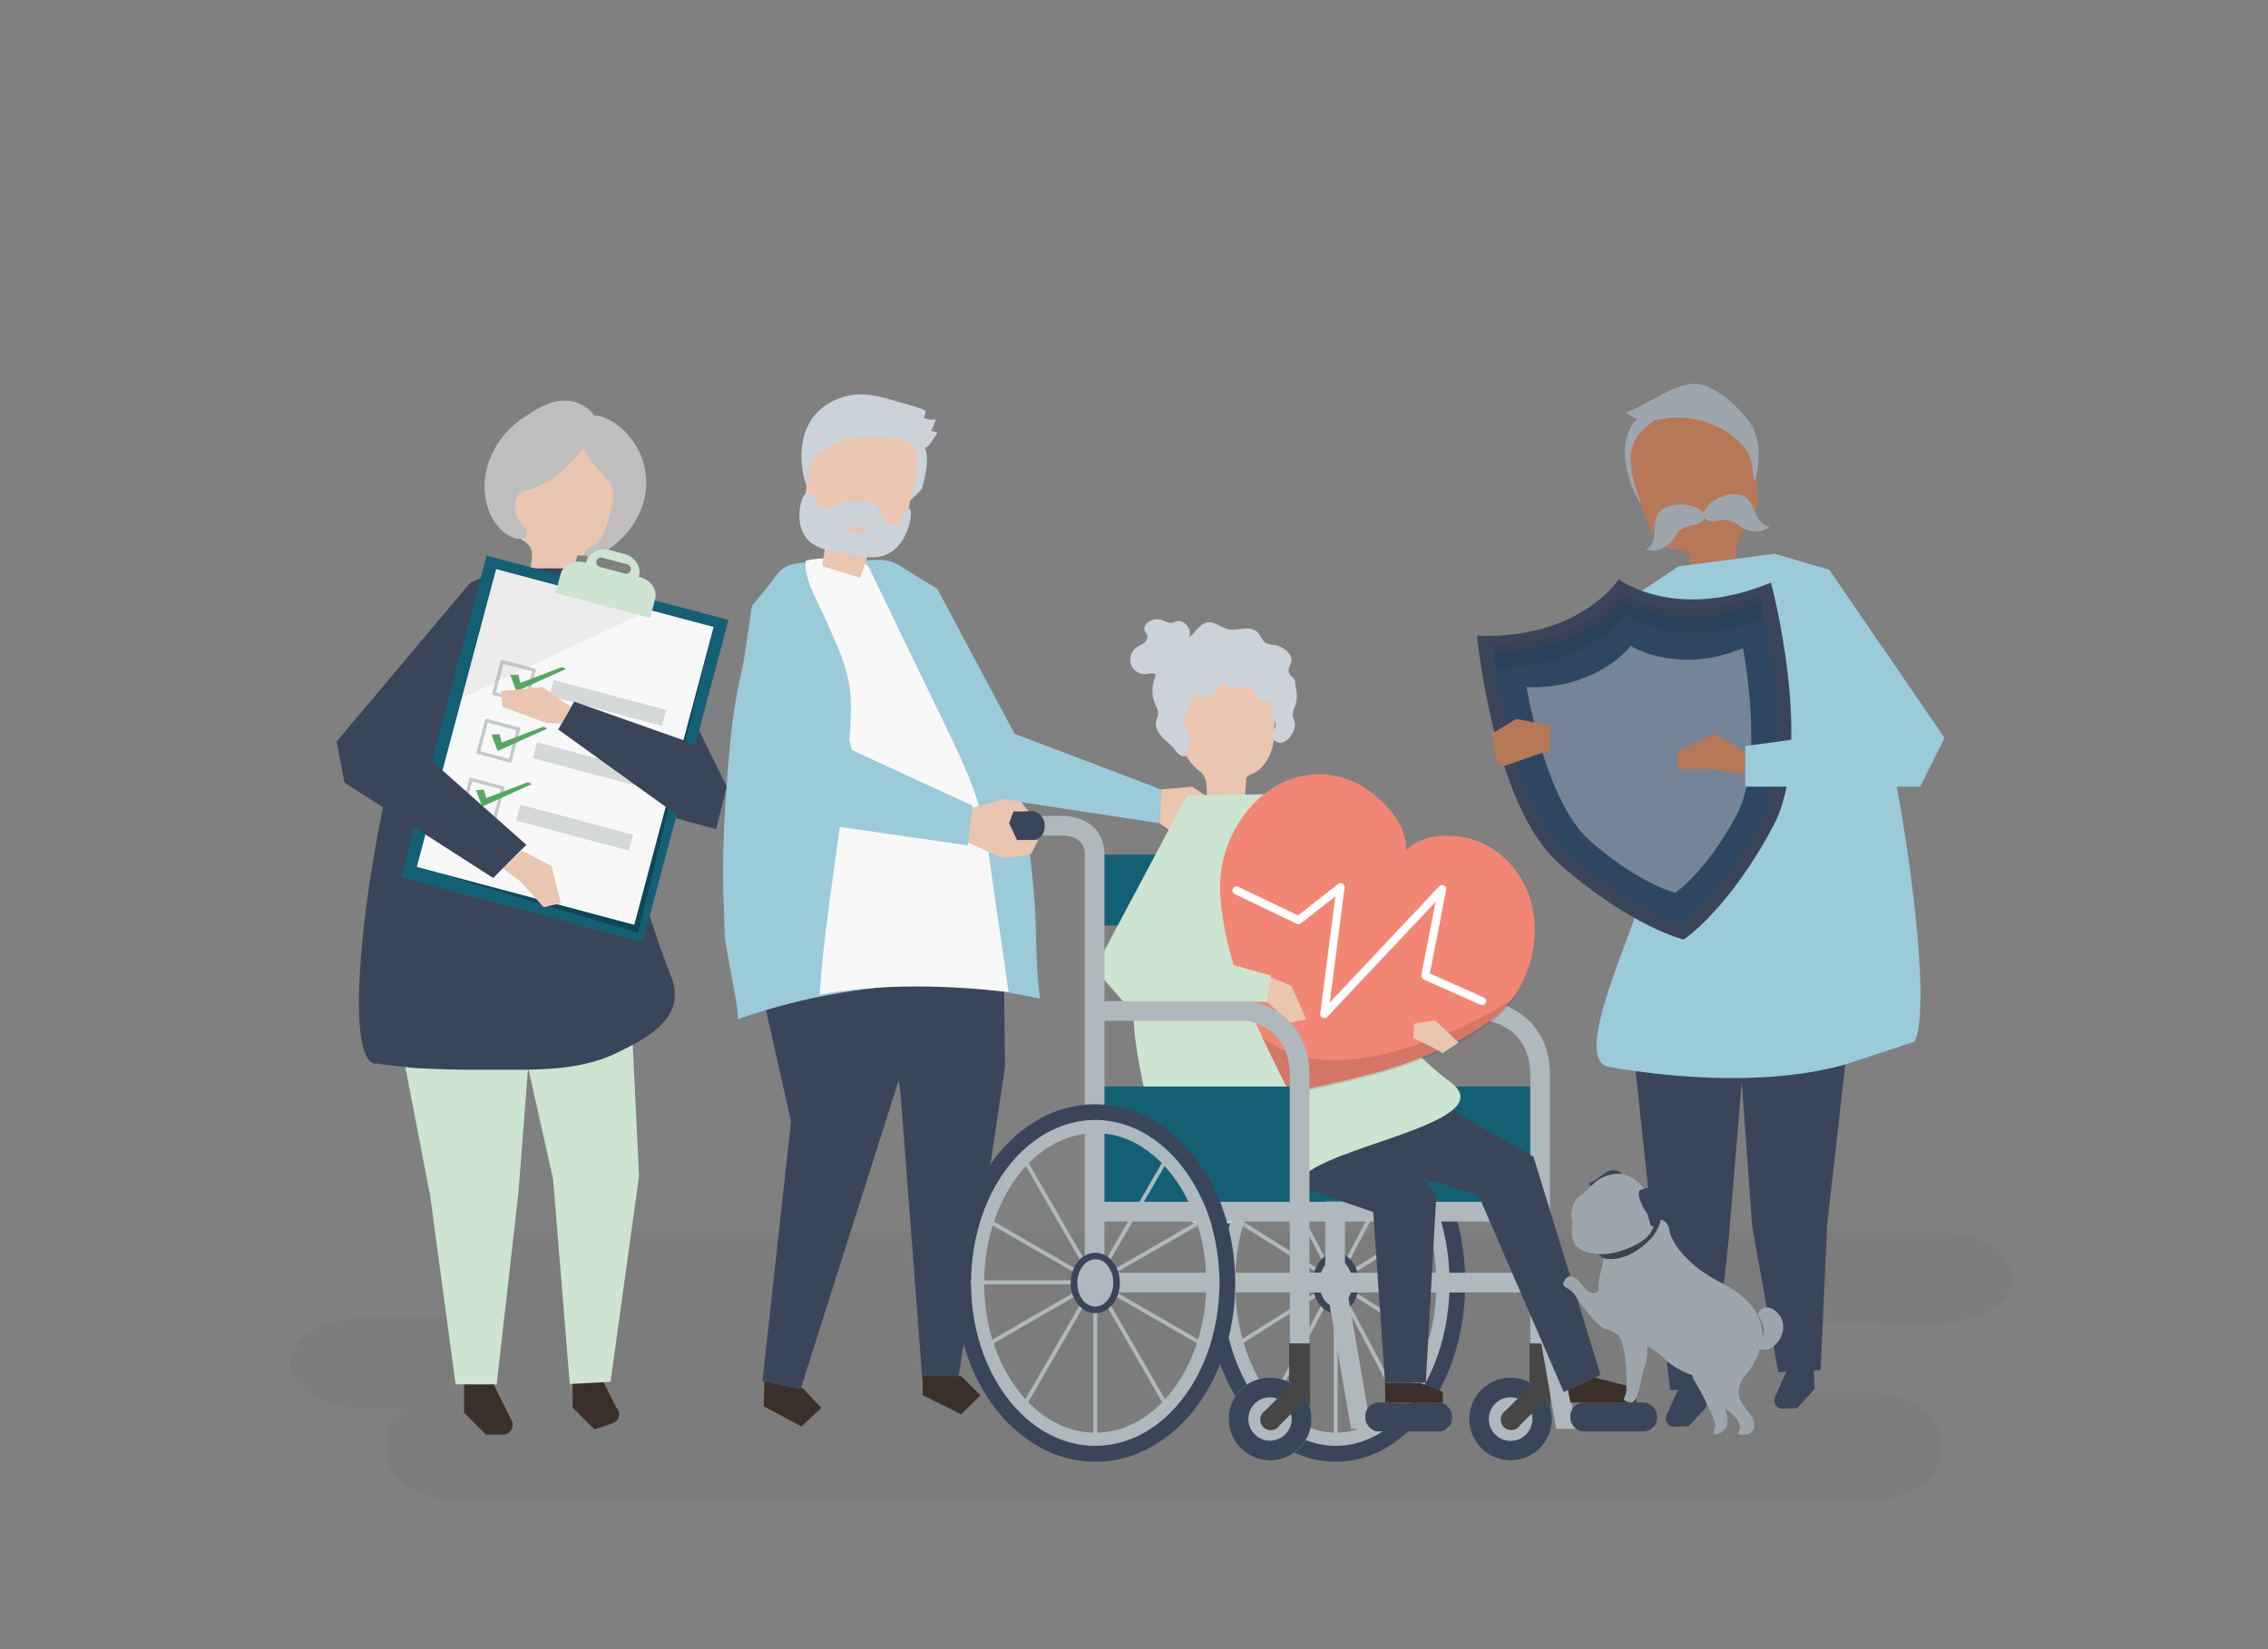 <svg xmlns="http://www.w3.org/2000/svg" width="1100" height="800" viewBox="0 0 1100 800"><rect x="0" y="0" width="1100" height="800" fill="#808080" stroke="none"/><defs><style>.cls-1{isolation:isolate;}.cls-2{fill:#606060;}.cls-2,.cls-20{mix-blend-mode:multiply;}.cls-2,.cls-20,.cls-25{opacity:0.12;}.cls-3{fill:#9bcbd9;}.cls-4{fill:#eac5b0;}.cls-5{fill:#3a3029;}.cls-6{fill:#3b455a;}.cls-7{fill:#f8f8f8;}.cls-8{fill:#ccd2d9;}.cls-9{fill:#9ea6ad;}.cls-10{fill:#b77858;}.cls-11{fill:#2e4661;}.cls-12{opacity:0.06;}.cls-13{opacity:0.34;}.cls-14{fill:#fff;}.cls-15{fill:#aeb8bd;}.cls-16{fill:#136075;}.cls-17{fill:#464647;}.cls-18{fill:#cce4d0;}.cls-19{fill:#f28674;}.cls-21{fill:#37454d;}.cls-22{fill:#bfbebe;}.cls-23{opacity:0.26;}.cls-24{opacity:0.05;}.cls-26{opacity:0.47;}.cls-27{fill:#8c9498;}.cls-28{fill:#56a762;}.cls-29{opacity:0.32;}</style></defs><g class="cls-1"><g id="object"><path class="cls-2" d="M939.72,597.8H249.77c-20,0-36.27,9.89-36.27,22h0c0,8.37,7.83,15.68,19.27,19.39H177.22c-19.95,0-36.28,9.89-36.28,22h0c0,12.09,16.33,22,36.28,22h19.36c-5.41,3.84-8.69,8.81-8.69,14.22v8.79c0,12.09,16.32,22,36.28,22H904.73c19.95,0,36.27-9.89,36.27-22v-8.79c0-12.09-16.32-22-36.27-22l-42.25.49a20.12,20.12,0,0,0,11.95-4.63c6.14-5.42,6.42-13.68,3.41-20.51-2-4.43-5.07-7.94-12.8-9.26l74.68.29c20,0,36.28-9.89,36.28-22h0C976,607.69,959.68,597.8,939.72,597.8Z"/><polygon class="cls-3" points="439.51 276.47 454.59 285.62 492.06 355.96 563.08 382.92 562.42 399.36 484.83 387.52 439.51 276.47"/><polygon class="cls-4" points="563.08 382.92 578.2 381.61 593.98 392.13 590.03 395.41 578.53 392.51 574.91 399.36 582.87 404.13 573.6 407.25 562.42 399.36 563.08 382.92"/><polygon class="cls-5" points="370.68 672.94 370.36 682.17 388.72 691.95 398.38 682.99 389.36 673.48 371 663.7 370.68 672.94"/><polygon class="cls-6" points="397.82 444.06 362.62 450.41 383.65 544 369.81 669.93 388.2 674.14 436.48 522.15 436.61 476.72 433.01 449.83 397.82 444.06"/><polygon class="cls-6" points="486.22 399.82 487.41 517.68 464.68 669.61 447.38 669.58 436.69 529.35 413.25 389.09 486.22 399.82"/><polygon class="cls-5" points="447.49 667.55 447.47 676.79 466.16 686.05 475.52 676.83 466.19 667.58 447.49 667.55"/><path class="cls-3" d="M351.55,454.24c.23,5.23,7.71,39.3,6.11,40.24q11.77-4.14,23.86-7.28a306.92,306.92,0,0,1,64.84-9.61c9.91-.4,20.34-1,30.14.73,4.8.87,9.5,2.21,14.22,3.42,1.22.31,13.74,2.58,13.77,2.77-2.24-15.09-1.6-30.2-2.62-45.42a405,405,0,0,0-5.69-45.92c-4.33-23.78-16.33-43.51-25.92-65.57-4.76-11-9.19-22.12-15.34-32.39-4.82-8-13.22-19.7-22.61-22.75-3.17-1-6.59-.91-9.93-.78L392,272.85c-3.69.14-7.53.32-10.79,2.06-4.88,2.62-7.36,8.09-9.52,13.19-9.66,22.86-15.16,47.18-17.49,72-1.22,13-2.27,26-2.9,39-.7,14.52-.87,29.06-.14,43.58C351.25,444.3,351.3,448.83,351.55,454.24Z"/><path class="cls-7" d="M412.22,334.31c.82,6.51.44,13.1.06,19.64-2.3,39.83-12.35,88.68-14.66,128.51,25.54-4.73,57.12-5.29,91.54-1.14-2-14.73-6.4-43.63-8.37-58.37-1.27-9.44-2.55-18.92-4.93-28.11-3.84-14.82-10.47-28.57-17.05-42.2q-18.26-37.74-36.49-75.49a10.75,10.75,0,0,0-2.43-3.67,8.59,8.59,0,0,0-4.64-1.6c-7.86-1-16.71-1.73-24.41.1-1.41,8.23,6.73,21.82,9.9,29.17C405.36,311.85,410.72,322.42,412.22,334.31Z"/><path class="cls-8" d="M439.4,220.49a34.43,34.43,0,0,1,1,16c-.23,1.42-.47,3.06.49,4.13s-.44,2.87.73,1.87,5.18-4.47,5.64-5.94A57,57,0,0,0,449.4,226c.34-3.12.38-6.44-1.13-9.19a17.76,17.76,0,0,0-3.64-4.2,22.78,22.78,0,0,0-6.51-4.73c-4.3-1.77-7.38-.73-4.09,3.21A27.78,27.78,0,0,1,439.4,220.49Z"/><path class="cls-4" d="M399.06,274.72l18.11,5.58a115.43,115.43,0,0,0,5-15.79c5.55.2,12.22-.22,15.22-5.45a18.85,18.85,0,0,0,1.78-5.45q2.52-11.66,5.05-23.31a23.07,23.07,0,0,0,.76-8.15c-.7-4.72-4.26-8.19-7.95-10.67-9.41-6.34-21.43-8.68-32.17-4.7a17.78,17.78,0,0,0-7.7,5.08c-3.13,3.8-3.95,9.14-4.63,14.15l-1.89,13.86c-.72,5.31-1.2,11.5,2.29,15.12,1.86,1.91,4.59,2.77,6.05,5.06C401.58,264.08,398.83,269.73,399.06,274.72Z"/><path class="cls-8" d="M441.72,250.9c.21-1.46.46-5.82-2.26-3.62a4.43,4.43,0,0,0-1.29,2.45,9.84,9.84,0,0,1-.86,2.69c-1.08,1.86-3.49,2.31-5.45,1.86a4.84,4.84,0,0,1-2.16-1,7.08,7.08,0,0,1-1.4-2l-2.89-5.15c-1.65-2.95-6.19-2.77-9.2-3a19.16,19.16,0,0,0-10.28,1.7c-.33.16-.65.34-1,.52a10.74,10.74,0,0,1-2.43,1.08c-2.87.72-5.82-1.28-7.15-4-.62-1.27-1.1-2.83-2.37-3.29a2.73,2.73,0,0,0-2.85,1,7.8,7.8,0,0,0-1.4,3,23.92,23.92,0,0,0-.41,12.16c2.16,8.52,9.27,11,16.65,12.35l8.74,1.61c5.33,1,11,1.94,16.1-.21,4.51-1.9,7.82-6,9.79-10.68A30.74,30.74,0,0,0,441.72,250.9ZM420,257.81a10.37,10.37,0,0,1-9.2-.84c-1.24-.67-.22-2.78,1-2.1a8.35,8.35,0,0,0,7.51.72C420.69,255.05,421.35,257.27,420,257.81Z"/><path class="cls-8" d="M451.63,209a43.73,43.73,0,0,0,2.33-5.51,11.66,11.66,0,0,1-5.73-.7l.69-3.36c.18-.93-12.27-4.21-13.27-4.51-9.42-2.78-18-5.36-27.75-2-8.32,2.85-14.43,8.42-17.34,16.71-2.79,7.93-2.35,19.14,1,26.89.42-2.18.24-7.56,1.18-9.52a19,19,0,0,1,3.25-5.48,24.85,24.85,0,0,1,10.41-7.19,48.46,48.46,0,0,1,20-2.39c6.14.42,13.58,1.17,19.15,4,2.68,1.36,3,2.16,5.32-.34.4-.44,4-5.83,3.8-5.88Z"/><path class="cls-6" d="M827.05,669.2l.51,13.39L819,691.84l-6.92.26a4,4,0,0,1-3.79-5.64l1.45-3.2,4.13-9.09,4.12-9.09Z"/><polygon class="cls-6" points="846.16 508.47 838.3 602.43 830.5 673.54 809.97 674.31 802.14 602.65 792.34 510.49 846.16 508.47"/><path class="cls-6" d="M879.5,660.32l.65,13.38-8.49,9.35-6.92.33a4,4,0,0,1-3.85-5.6l1.42-3.22,4-9.13,4-9.13Z"/><polygon class="cls-6" points="896.91 499.4 886.23 593.55 883 664.63 862.48 665.61 849.81 594.82 843.11 501.99 896.91 499.4"/><path class="cls-9" d="M788.5,224.55a50.66,50.66,0,0,0,9.38,23.07c-1.62-7.67-2.68-15.53-2.08-23.34s3-15.62,7.66-21.89c-.54.73-7.07-.13-8.58.59-2.09,1-3.31,2.94-4.33,5C788,213,787.74,219.05,788.5,224.55Z"/><path class="cls-10" d="M843,279.34c-7.12,2.07-13.45,3.67-20.83,4.23a68.17,68.17,0,0,0-3.09-14c-1-3-4.31-2.85-6.92-3.27a13.27,13.27,0,0,1-6.51-2.86,20.36,20.36,0,0,1-3.6-4.2c-3.23-4.75-4.81-10.45-6.53-15.87-3.46-10.88-8.46-23.53,0-33.37,5.11-5.9,12.76-9.53,20.29-11.1a38.71,38.71,0,0,1,17.1-.11A23.92,23.92,0,0,1,847,208.08c3.78,5.54,4,11.89,4.16,18.34.15,8.29,3.51,15.35-.71,23.19a95.21,95.21,0,0,1-5.25,8A20.45,20.45,0,0,0,842,268.17C842,269.27,843.7,279.13,843,279.34Z"/><path class="cls-9" d="M810.53,202.72c-3.71.38-7.37,1.29-11.12,1.28s-7.74-1.06-10.53-4c10.78-3.85,21.3-13.22,32.54-13.81,9-.47,21.31,10.51,27.08,18.58,5.62,7.84,5.19,19.64,2.59,29-1.25-3.73-.86-7.85-2.11-11.54-1.59-4.71-5.74-8.42-9.35-11.12A42.08,42.08,0,0,0,810.53,202.72Z"/><path class="cls-9" d="M817.45,244.85c-4.86-.44-10.51.37-13.1,4.23-1.8,2.67-1.62,6.07-1.82,9.24s-1.14,6.72-4.11,8.21a10,10,0,0,0,7.57-.38,14.86,14.86,0,0,0,5.73-4.8c1.32-1.76,2.4-3.77,4.33-4.94a15.24,15.24,0,0,1,4.76-1.51,9.67,9.67,0,0,0,4.54-1.93C830.17,248.58,820.88,245.17,817.45,244.85Z"/><path class="cls-9" d="M832.73,242c4.38-2.17,9.95-3.45,13.75-.78,2.64,1.84,3.7,5.08,5,8s3.49,5.87,6.8,6.18a10.07,10.07,0,0,1-7.2,2.38,15,15,0,0,1-7.08-2.42c-1.86-1.16-3.6-2.65-5.81-3.05a15.33,15.33,0,0,0-5,.31,9.76,9.76,0,0,1-4.93-.16C822.21,250.06,829.64,243.53,832.73,242Z"/><path class="cls-3" d="M906.3,324.4c-12.15-34.72-32.87-53.26-45-55.16-.2-.41-.31-.62-.31-.62l-.45.05-.23-.16-.1.21-46.46,6.06s-1.59,1.63-4.06,4.62c0,0-11.85,18.7-9.88,45s2.63,93.37-6.57,119.67-28.86,70.69-12.79,73.48c21.64,3.84,71.54,10.44,113.48-.86l34.94-11.5-.05-.3C938.34,483,920,363.66,906.3,324.4Z"/><polygon class="cls-3" points="826.74 283.63 813.59 275.09 795.84 286.92 751.78 387.52 760.33 407.25 783.35 399.36 815.56 349.39 826.74 283.63"/><path class="cls-6" d="M858.94,282.62c-43.34,17.92-70,1.1-73.68-1.43,0,0-.12-.3-.21-.15-.15-.11-.15.22-.15.22-2.53,3.65-21.64,28.75-68.51,27.14,0,0,7.75,82.41,40,110.76,34.48,30.28,60.11,36.68,60.21,36.57.14.07,22.15-14.75,43.6-55.35C880.3,362.39,858.94,282.62,858.94,282.62Z"/><path class="cls-11" d="M853.85,292.16c-39.36,16.09-63.51,1.19-66.81-1.05,0,0-.11-.27-.2-.14-.13-.09-.13.2-.13.2-2.31,3.26-19.71,25.67-62.22,24.38,0,0,6.79,73.39,36,98.55,31.18,26.87,54.74,34.43,54.83,34.33.12.06,19.8-15.13,39.37-51.37C873,363.16,853.85,292.16,853.85,292.16Z"/><g class="cls-12"><path d="M788,298.29s0-.3.14-.2c.09-.14.21.14.21.14,3.38,2.31,27.77,17.35,67.59,2-1.54-7.33-2.76-11.86-2.76-11.86-39.36,16.09-63.51,1.19-66.81-1.05,0,0-.11-.27-.2-.14-.13-.09-.13.2-.13.2-2.31,3.26-19.71,25.67-62.21,24.38,0,0,.43,4.68,1.55,12.08C768,324.29,785.61,301.64,788,298.29Z"/></g><g class="cls-13"><path class="cls-14" d="M845.35,314.43c-29.72,12.29-51.83.68-54.33-1.05,0,0-.08-.21-.15-.11-.1-.07-.1.15-.1.15-1.74,2.5-18.19,21-50.33,19.94,0,0,8.67,55.17,30.81,74.6,23.64,20.76,41.21,25.15,41.28,25.08s15.18-10.11,29.89-38C856.18,369,845.35,314.43,845.35,314.43Z"/></g><polygon class="cls-3" points="860.28 268.51 887.23 276.4 943.12 357.93 931.29 381.61 846.47 381.61 846.47 361.88 910.25 353.33 880 321.77 860.28 268.51"/><path class="cls-6" d="M647.9,543.33c30.45,0,55.09,35.38,55.09,79s-24.69,79-55.14,79-55.13-35.38-55.13-79,24.68-79,55.13-79Zm0-7.65A48.46,48.46,0,0,0,622.43,543a66.31,66.31,0,0,0-19.83,19.1c-11.31,16.2-17.53,37.6-17.53,60.27s6.22,44.06,17.53,60.26a66.19,66.19,0,0,0,19.83,19.1,47.82,47.82,0,0,0,50.85,0,66.19,66.19,0,0,0,19.83-19.1c11.31-16.2,17.53-37.6,17.53-60.26s-6.22-44.07-17.53-60.27A66.31,66.31,0,0,0,673.28,543a48.47,48.47,0,0,0-25.43-7.32Z"/><path class="cls-15" d="M647.9,549.7c12.58,0,24.53,7.25,33.71,20.42,9.68,13.87,15,32.43,15,52.25s-5.33,38.37-15,52.24C672.43,687.78,660.44,695,647.85,695s-24.57-7.25-33.75-20.42c-9.68-13.87-15-32.42-15-52.24s5.33-38.38,15-52.25c9.18-13.17,21.17-20.42,33.75-20.42Zm0-6.37c-30.45,0-55.13,35.38-55.13,79s24.68,79,55.13,79S703,666,703,622.37s-24.69-79-55.14-79Z"/><rect class="cls-15" x="646.9" y="547.79" width="1.91" height="74.26"/><rect class="cls-15" x="631.19" y="558.69" width="1.91" height="67.26" transform="translate(-203.51 363.99) rotate(-27.86)"/><rect class="cls-15" x="621.88" y="576.69" width="1.91" height="59.16" transform="translate(-222.23 809.62) rotate(-57.76)"/><rect class="cls-15" x="592.72" y="621.09" width="55.14" height="1.91"/><rect class="cls-15" x="595.02" y="636.36" width="57.25" height="1.91" transform="translate(-243.8 430.81) rotate(-32.23)"/><rect class="cls-15" x="597.72" y="651.3" width="68.34" height="1.91" transform="translate(-240.08 906.02) rotate(-62.14)"/><rect class="cls-15" x="646.9" y="622.05" width="1.91" height="74.26"/><rect class="cls-15" x="662.88" y="618.08" width="1.91" height="68.42" transform="translate(-227.86 385.75) rotate(-27.86)"/><rect class="cls-15" x="671.4" y="608.54" width="1.91" height="57.93" transform="translate(-225.54 866.08) rotate(-57.76)"/><rect class="cls-15" x="647.85" y="621.09" width="52.22" height="1.91"/><rect class="cls-15" x="643.47" y="605.92" width="56.87" height="1.91" transform="translate(-220.13 451.88) rotate(-32.23)"/><rect class="cls-15" x="629.48" y="590.6" width="68.96" height="1.91" transform="translate(-169.35 902.01) rotate(-62.13)"/><ellipse class="cls-15" cx="647.85" cy="622.37" rx="8" ry="11.47"/><path class="cls-6" d="M647.9,610.89c4.42,0,8,5.14,8,11.48s-3.59,11.47-8,11.47-8-5.14-8-11.47,3.58-11.48,8-11.48Zm0-3.18c-6.27,0-11.19,6.43-11.19,14.66S641.58,637,647.85,637s11.2-6.44,11.2-14.66-4.92-14.66-11.2-14.66Z"/><rect class="cls-16" x="528.98" y="414.57" width="118.56" height="34.42"/><polygon class="cls-16" points="634.87 527.07 746.97 527.07 746.97 585.72 634.15 585.72 634.87 527.07"/><path class="cls-15" d="M652.32,623h-9.56V414.57c0-2.84-.76-4.93-2.32-6.39-2.86-2.68-8-3-9.78-2.86H609.93v-9.56h20.24c1.73-.1,10.63-.31,16.75,5.38,3.53,3.28,5.4,7.92,5.4,13.42Z"/><rect class="cls-6" x="584.43" y="393.54" width="38.88" height="14.02" rx="6.18"/><path class="cls-15" d="M751.75,687.09h-9.56V521.66c0-10-3.49-17.44-10.37-22.21a27.06,27.06,0,0,0-10.08-4.25H647.85v-9.56h74.57l.3,0a36.17,36.17,0,0,1,14.54,5.91c6.61,4.58,14.49,13.51,14.49,30.07Z"/><rect class="cls-15" x="630.96" y="582.99" width="116.01" height="9.56"/><rect class="cls-17" x="741.87" y="651.69" width="10.2" height="31.87"/><circle class="cls-15" cx="732.63" cy="688.34" r="20.08"/><path class="cls-6" d="M732.72,677.82a10.57,10.57,0,1,1-.09,0Zm-.09-9.56a20.08,20.08,0,1,0,20.08,20.08,20.08,20.08,0,0,0-20.08-20.08Z"/><path class="cls-17" d="M743.6,670.92l-13.5,13.51a5.09,5.09,0,1,0,7.18,6.9L750.65,678l-7-7.05Z"/><polygon class="cls-15" points="802.11 693.12 754.74 693.12 743.27 626.97 632.88 626.97 632.88 617.41 751.31 617.41 762.78 683.56 802.11 683.56 802.11 693.12"/><rect class="cls-6" x="761.63" y="680.37" width="42.07" height="14.02" rx="6.43"/><path class="cls-16" d="M741.87,582.64,733.43,574a13,13,0,0,0-9.31-3.9h-90v12.75Z"/><polygon class="cls-6" points="662.2 535.68 696.62 579.66 691.52 670.81 671.76 670.81 666.02 587.95 615.67 570.74 662.2 535.68"/><polygon class="cls-6" points="699.16 535.68 743.78 561.17 776.29 666.98 758.44 675.27 717.01 579.66 680.04 568.82 657.73 547.79 699.16 535.68"/><path class="cls-4" d="M585.88,390.15,603,391.82c.93.09,1.05-13.6,1.62-14.67.75-1.41,3.39-1.85,4.75-2.8a17.74,17.74,0,0,0,4.65-4.81c5.5-8.23,3.87-17.74,4-27.17a20.82,20.82,0,0,0-.8-7.4c-1.48-4.08-5.29-6.52-9-8.06-9.53-3.93-20.66-3.82-29.5,1.68a16,16,0,0,0-5.93,5.92c-2.13,4-1.67,8.62-1.77,13A42.38,42.38,0,0,0,573.31,362a23.87,23.87,0,0,0,8.23,11.84C587.05,377.81,584.38,384.2,585.88,390.15Z"/><path class="cls-8" d="M574.37,352.17a8.4,8.4,0,0,1-1.18-2.45c-.8-3.2,2.86-3.59,3.64-6.4.54-2,.24-5.1,2.55-6,1.94-.76,4,1,6.08.82s3.37-2.33,4.67-4,3.7-3.14,5.36-1.83c.51.39.83,1,1.36,1.36,1.29.92,3,.12,4.55-.31,3-.84,6.89.5,7.68,3.58a8.21,8.21,0,0,0,.4,1.57c.7,1.54,2.73,1.73,4.4,1.85s3.74.78,3.91,2.46-1.85,3.16-1.4,4.8c.21.77.91,1.29,1.41,1.91a4.14,4.14,0,0,1,.55,4,21.5,21.5,0,0,0-1.33,2.62c-.6,2.34,2.13,4.49,4.49,4.1s4.11-2.42,5.28-4.52a7.83,7.83,0,0,0,1.18-5.55c-.23-.92-.73-1.76-.9-2.7a8.45,8.45,0,0,1,.75-4.25,14.71,14.71,0,0,0,1-7.78,30.4,30.4,0,0,1-.53-3.25c-.12-1.08,0-1.88-.72-2.83-.92-1.15-2.26-2.09-2.54-3.54-.4-2,1.47-3.87,1.38-5.92a4.93,4.93,0,0,0-1.08-2.63,11.08,11.08,0,0,0-7.23-4.42,11.85,11.85,0,0,1-3.86-.79c-2.14-1.14-2.77-4-4.59-5.6s-4.41-1.74-6.78-1.49-4.79.79-7.11.27c-3.44-.75-6.4-3.76-9.89-3.36-4.8.54-6.83,6.87-11.31,8.69-2.93,1.2-6.58.3-9.13,2.19-3.66,2.73-2.85,9.32-4.35,13.29-2.14,5.61-3.21,9.84-.72,15.69.72,1.69,1.62,3.48,1.26,5.28-.16.79-.55,1.51-.78,2.28-.8,2.71.55,5.62,2.4,7.74s4.18,3.77,6,5.94a18.17,18.17,0,0,0,2.61,3,3.44,3.44,0,0,0,3.69.59,2.64,2.64,0,0,1,0-2.87c.46-.68,1.24-1.13,1.58-1.88a3.44,3.44,0,0,0,.2-1.6,14.93,14.93,0,0,0-2.07-6.75C574.94,353,574.65,352.61,574.37,352.17Z"/><path class="cls-8" d="M574.93,302.68a4.61,4.61,0,0,0-4.16-1.36c-.61.18-1.16.54-1.77.72-2,.6-4.06-.9-6.12-1.44a7.08,7.08,0,0,0-6.53,1.66c-1.15,1.08-1.92,2.93-1,4.25.23.35.56.63.79,1,.89,1.34.07,3.22-1.16,4.25s-2.81,1.54-4.07,2.52a7.37,7.37,0,0,0-2.33,8.15,7.23,7.23,0,0,0,7,4.59c1.46-.1,3-.66,4.36-.18A13.2,13.2,0,0,1,562,328c2.43,1.36,5.56.78,7.87-.76a20.25,20.25,0,0,0,5.48-6.25,4.17,4.17,0,0,0,.94-3c-.78-3.5-4-3-1-6.58C577.75,308.55,577.88,305.35,574.93,302.68Z"/><path class="cls-18" d="M703.23,524.72C677.75,506,656.51,473.55,643.62,445c-2.29-5.08-20.94-59.72-29.87-59.72l-37.69.54s-37.86,56.41-23.44,131c4.62,23.89,8.9,43.67,12.59,59.53,15.47,39.17,51.4,6,68.5-7.25,10-7.71,35.15-14.38,53.51-21.59C704.19,540.76,715.34,533.61,703.23,524.72Z"/><polygon class="cls-5" points="773.54 668.26 793.5 673.36 793.5 680.37 761.63 680.37 760.5 674.31 773.54 668.26"/><polygon class="cls-5" points="688.97 670.92 699.8 675.27 699.8 680.37 671.9 680.37 671.76 670.81 688.97 670.92"/><path class="cls-11" d="M616.43,386.55l17.72,10.81s52.9,61.83,53.54,63.74,5.1,25.5,4.46,24.86-20.39-5.73-20.39-5.73L631.6,442.62Z"/><polygon class="cls-11" points="687.69 461.1 673.67 466.2 655.82 499.35 664.11 507 692.15 485.96 687.69 461.1"/><path class="cls-19" d="M722.09,410.61c-12-7.07-31.11-7.51-40.29,2,1.68-13.13-14.16-29.3-27.18-34.2-34.35-12.94-64.23,20.79-62.83,53.77.75,17.75,5.64,35.3,12.13,52.06,5.43,14,21.47,46,21.58,45.93s35-7.41,49.32-12c17.12-5.45,33.86-12.64,48.16-23.18C749.56,475.46,753.71,429.26,722.09,410.61Z"/><g class="cls-20"><path d="M715,495.29A205.56,205.56,0,0,1,673,510.81c-13.94,3.43-29.08,5-43.12,1.21a47.18,47.18,0,0,1-17.79-9c6.39,13.66,13.6,28,13.68,27.94s35-7.41,49.31-12c17.12-5.45,33.86-12.64,48.17-23.18a50.32,50.32,0,0,0,11.77-12.37A153.55,153.55,0,0,1,715,495.29Z"/></g><path class="cls-14" d="M719.75,483.92,693.5,472.21q4-20.32,7.93-40.64a2,2,0,0,0-3.4-1.63l-50.19,53.31-2.91,3.09q3.11-24,6.19-47.95c.33-2.56.66-5.13,1-7.69.2-1.55-1.62-3.07-3-2l-19.55,15.38-29-13.89c-2.27-1.09-4,2.44-1.69,3.53l30.09,14.41a2,2,0,0,0,1.95-.15l16.75-13.17q-3.18,24.6-6.35,49.19l-1,7.69a2,2,0,0,0,3.4,1.63L693.89,440l2.4-2.55L689.36,473a2,2,0,0,0,1.08,2.11l27.62,12.33C720.36,488.47,722.05,485,719.75,483.92Z"/><polygon class="cls-4" points="707.45 505.72 696.01 494.98 685.83 496.58 685.48 503.46 694.96 508.21 699.8 510.82 707.45 505.72"/><polygon class="cls-4" points="614.92 473.45 626.33 478.2 633.51 494.36 625.73 496.16 613.75 485.38 614.92 473.45"/><polygon class="cls-18" points="573.3 390.35 530.89 470.03 544.91 485.96 614.39 485.96 616.3 473.21 566.59 459.19 589.53 422.22 576.15 385.89 573.3 390.35"/><rect class="cls-16" x="531.53" y="527.07" width="98.8" height="58.64"/><path class="cls-15" d="M535.67,622.37h-9.56V414.57c0-2.84-.76-4.93-2.32-6.39-2.85-2.68-8-3-9.78-2.86H493.28v-9.56h20.25c1.73-.1,10.62-.31,16.74,5.38,3.53,3.28,5.4,7.92,5.4,13.42Z"/><rect class="cls-6" x="467.79" y="393.54" width="38.88" height="14.02" rx="6.18"/><path class="cls-15" d="M635.11,687.09h-9.56V521.66c0-10-3.49-17.44-10.37-22.21a27.19,27.19,0,0,0-10.08-4.25H531.21v-9.56h74.56l.31,0a36.17,36.17,0,0,1,14.54,5.91c6.61,4.58,14.49,13.51,14.49,30.07Z"/><rect class="cls-15" x="531.53" y="582.99" width="98.8" height="9.56"/><polygon class="cls-15" points="702.67 693.12 655.3 693.12 643.83 626.97 533.44 626.97 533.44 617.41 651.88 617.41 663.35 683.56 702.67 683.56 702.67 693.12"/><rect class="cls-17" x="625.23" y="651.69" width="10.2" height="31.87"/><circle class="cls-15" cx="615.98" cy="688.34" r="20.08"/><path class="cls-6" d="M615.68,677.82a10.79,10.79,0,0,1,10.82,10.52A10.52,10.52,0,1,1,616,677.82Zm.3-9.56a20.08,20.08,0,1,0,20.08,20.08A20.08,20.08,0,0,0,616,668.26Z"/><path class="cls-17" d="M627,670.92l-13.51,13.51a5.1,5.1,0,1,0,7.19,6.9L634,678l-7-7.05Z"/><rect class="cls-6" x="662.2" y="680.37" width="42.07" height="14.02" rx="6.43"/><path class="cls-6" d="M531.51,543.33c33.27,0,59.93,35.38,59.93,79s-27,79-60.23,79S471,666,471,622.37s27-79,60.23-79Zm-.3-7.65a55.42,55.42,0,0,0-27.16,7.17,69.87,69.87,0,0,0-21.52,19c-12.38,16.25-19.2,37.75-19.2,60.53s6.82,44.27,19.2,60.52a69.87,69.87,0,0,0,21.52,19,55,55,0,0,0,54.32,0,69.87,69.87,0,0,0,21.52-19c12.38-16.25,19.2-37.75,19.2-60.52s-6.82-44.28-19.2-60.53a69.87,69.87,0,0,0-21.52-19,55.42,55.42,0,0,0-27.16-7.17Z"/><path class="cls-15" d="M531.51,549.7c14.06,0,27.08,7.33,37.22,20.64,10.54,13.83,16.34,32.3,16.34,52s-5.8,38.2-16.34,52C558.59,687.7,545.26,695,531.21,695s-27.38-7.33-37.52-20.64c-10.54-13.82-16.34-32.3-16.34-52s5.8-38.2,16.34-52c10.14-13.31,23.47-20.64,37.52-20.64Zm-.3-6.37c-33.27,0-60.23,35.38-60.23,79s27,79,60.23,79,60.23-35.38,60.23-79-27-79-60.23-79Z"/><rect class="cls-15" x="530.25" y="547.79" width="1.91" height="74.26"/><rect class="cls-15" x="513.09" y="557.98" width="1.91" height="68.66" transform="translate(-227.29 336.38) rotate(-30)"/><rect class="cls-15" x="502.92" y="574.71" width="1.91" height="63.12" transform="translate(-273.1 739.5) rotate(-60)"/><rect class="cls-15" x="470.98" y="621.09" width="60.23" height="1.91"/><rect class="cls-15" x="474.22" y="636.36" width="61.08" height="1.91" transform="translate(-251.06 337.83) rotate(-30)"/><rect class="cls-15" x="478.89" y="651.3" width="69.77" height="1.91" transform="translate(-308 771) rotate(-60)"/><rect class="cls-15" x="530.25" y="622.05" width="1.91" height="74.26"/><rect class="cls-15" x="547.72" y="617.37" width="1.91" height="69.85" transform="translate(-252.64 361.73) rotate(-30)"/><rect class="cls-15" x="557.02" y="606.6" width="1.91" height="61.81" transform="translate(-273.1 801.97) rotate(-60)"/><rect class="cls-15" x="531.21" y="621.09" width="57.05" height="1.91"/><rect class="cls-15" x="527.15" y="605.92" width="60.68" height="1.91" transform="translate(-228.77 360.11) rotate(-30)"/><rect class="cls-15" x="513.61" y="590.6" width="70.4" height="1.91" transform="translate(-237.91 771.02) rotate(-60)"/><ellipse class="cls-15" cx="531.21" cy="622.37" rx="8.74" ry="11.47"/><path class="cls-6" d="M531.51,610.89c4.83,0,8.44,5.14,8.44,11.48s-3.91,11.47-8.74,11.47-8.74-5.14-8.74-11.47,3.91-11.48,8.74-11.48Zm-.3-3.18c-6.58,0-11.93,6.57-11.93,14.66S524.63,637,531.21,637s11.93-6.58,11.93-14.66-5.35-14.66-11.93-14.66Z"/><path class="cls-9" d="M776.13,625.52s-3.66,4.88-8.54-1.83-7.94-4.88-9.16-1.83,2.66,2,6.11,7.32c5.49,8.55,11.59,14.65,13.42,15.26s7.26,1.84,8.21,5.5,2.16-12.21,1.55-12.82Z"/><path class="cls-9" d="M824.7,647.1s-6.29,17.46-3.21,22.22,11.57,20.54,10.28,23.21-.62,3.88,1.66,3,5.45-3,4.14-8.95-3.94-12.9-2-17.92-2.42-19.77-2.42-19.77Z"/><path class="cls-9" d="M802.37,592s6.1-2.44,7.32,4.88,11,18.31,24.41,25c13.12,6.56,26.69,18.3,17.62,37.22s-37.15,7.94-44.47,0S784.06,648.71,778,635.9s0-20.75-.61-25S802.37,592,802.37,592Z"/><path class="cls-9" d="M779.69,634.93l-.26,3s1.47,2.95,5.72,9.89,4,26,3.49,28-2.36,3.26.67,4.21,4.5,0,6.33-9.15,2.33-7.07,3.12-12.19-.75-11.49-.75-11.49Z"/><path class="cls-9" d="M824.48,660.63s-3.35,8.93,3.37,15.29,12.92,9.23,15.34,13.86-2.88,6.19,1.16,6.18,6.74-.63,6.38-5.63S842.18,681,843.29,674s6.51-8.45,7.14-13.62-15.34-13.86-15.34-13.86L823.5,661Z"/><path class="cls-9" d="M850.83,653.68a8.78,8.78,0,0,0,10.67-1.85c4.46-4.8,4.7-11.64-.34-15.85s-8.83.36-8.38,1.91,5.88,7.54.27,12.21C850.35,651.83,850.83,653.68,850.83,653.68Z"/><path class="cls-21" d="M775.28,608.53l2.23,1.81s11.16,3.77,24.07-10.41c5.1-7.55,3.52-8.85,3.52-8.85l-2.86.6S796.76,608.19,775.28,608.53Z"/><path class="cls-6" d="M786.48,569.46s-1.09-1.72-4.27-1.83-8.08,5-9.25,5.43-4,1.06-1.19,2.17S785.06,572.67,786.48,569.46Z"/><path class="cls-9" d="M797.35,576.55s-5-7-12.4-7.14a17.76,17.76,0,0,0-11.71,4.47c-1.7,1.41-3,3.12-4.65,4.61-1.06,1-2.37,1.44-3.4,2.53a12.41,12.41,0,0,0-2.78,10.68c.89,3.43-3.14,13.43,8.3,16s26.72-4.1,30-10S807.05,585.84,797.35,576.55Z"/><path class="cls-6" d="M795.47,577.37s3.44-2,6.27-.57,5.09,1,5,4.15.31,11.12-3.52,13.51-2.84-4.12-4.75-6.4S793.39,578.31,795.47,577.37Z"/><polygon class="cls-4" points="469.71 392.22 487.46 387.52 495.35 389.09 498.8 393.54 491.57 393.54 489.43 399.36 493.29 407.56 503.58 407.44 499.95 414.48 486.39 416.34 469.05 408.56 469.71 392.22"/><polygon class="cls-3" points="378.94 276.47 390.85 280.52 413.16 363.85 471.68 390.81 469.39 410.09 405.67 400.89 380.17 388.14 360.49 322.19 364.72 293.9 378.94 276.47"/><polygon class="cls-10" points="846.16 364.84 832 355.96 813.59 364.51 813.59 373.06 830.03 373.06 846.16 375.61 846.16 364.84"/><polygon class="cls-10" points="723.51 355.96 735.35 348.73 751.78 352.02 751.78 363.85 729.55 371.59 726.14 369.77 723.51 355.96"/><polygon class="cls-6" points="288.79 278.15 305.46 285.69 352.42 381.53 347.27 402.12 320.9 395.04 281.02 311.42 288.79 278.15"/><path class="cls-5" d="M225.11,669.42v15.89L235.7,695.9h8.22a4.74,4.74,0,0,0,4.24-6.86l-1.87-3.73L241,674.71l-5.3-10.59Z"/><path class="cls-5" d="M277.71,666.91V682.8l10.59,10.59,8.79-2.92a4.64,4.64,0,0,0,1.81-7.67h0l-5.3-10.59-5.3-10.6Z"/><polygon class="cls-18" points="189.99 483.47 208.57 579.73 220.98 671.57 240.89 671.57 251.46 578.37 259.96 468.67 189.99 483.47"/><polygon class="cls-18" points="305.35 474.99 309.95 570.46 296.1 670.32 276.35 671.35 268.25 571.97 248.44 483.47 305.35 474.99"/><path class="cls-4" d="M257,280l18,5.47a118.52,118.52,0,0,0,5-16.07c5.53.15,12.16-.34,15.14-5.68a19.55,19.55,0,0,0,1.76-5.55l5-23.69a24,24,0,0,0,.75-8.27c-.71-4.78-4.27-8.27-7.94-10.75-9.37-6.33-21.34-8.58-32-4.43a17.78,17.78,0,0,0-7.66,5.23c-3.11,3.89-3.91,9.31-4.58,14.39q-.93,7-1.85,14.08c-.71,5.4-1.17,11.68,2.31,15.31,1.85,1.93,4.57,2.77,6,5.07C259.47,269.17,256.75,274.93,257,280Z"/><path class="cls-22" d="M274.7,226.51c-4.8,4.37-9.95,8.13-16.09,10.28-3.77,1.32-7.48,1.49-8.54,6.12-1,4.4.93,9.84,4.1,12.8a5.41,5.41,0,0,1,1.44,1.69,3,3,0,0,1-1.72,3.64,6,6,0,0,1-4.29,0c-4.23-1.35-7.67-4.61-10.06-8.41-5-8-5.74-18.45-2.82-27.55a42.86,42.86,0,0,1,16.83-22.22c7.15-4.71,14.27-9.66,23.25-8.31,5.06.76,13.29,5.42,12.27,11.79C288,213,279.31,222,274.7,226.51Z"/><path class="cls-22" d="M290.1,227.61c3,3.35,6.58,6.65,7.23,11a16.37,16.37,0,0,1-.42,5.7q-1,5-2.53,10c-1.06,3.4-2.53,7.22-5.48,9.53-1.19.93-9.06,4.34-3.31,6.37,1.68.6,3.51-.16,5.06-1,12.3-6.48,21.49-18.66,22.69-32.18a35.15,35.15,0,0,0-6.56-23.35c-4.44-6.19-13.76-14.39-22.28-11.4C273.15,206.23,285.64,222.59,290.1,227.61Z"/><path class="cls-6" d="M308.68,319.14c1.29-11.7-.32-29.16-11.07-36.43-9.28-6.27-16.81-7-27.84-7H248.82l-4.47.3s-36,23.8-52.75,90C176,427.86,166.52,514,182,516a2,2,0,0,0,.8-.07c2.32.32,8.89,1.18,18.35,2.16h0c12.11.7,24.27.91,36.39.85,20.9-.12,42.68,1.08,61.95-8.34,14.64-7.15,33.19-16.82,26.35-36-3.85-10-8.31-22.06-12.61-36.46C296.45,382.18,306.1,342.29,308.68,319.14Z"/><polygon class="cls-6" points="244.35 276.04 228.27 282.47 163.3 359.66 167.16 379.6 239.85 425.92 250.78 409.83 198.04 359.66 239.85 317.21 244.35 276.04"/><rect class="cls-16" x="213.17" y="282.42" width="121.4" height="161.59" transform="translate(102.7 -58.25) rotate(14.91)"/><g class="cls-23"><polygon points="204.96 421.3 206.72 421.76 309.46 452.56 346.08 304.16 340.9 304.26 204.96 421.3"/></g><rect class="cls-7" x="219.53" y="287.6" width="109.16" height="149.51" transform="translate(102.48 -58.34) rotate(14.91)"/><g class="cls-24"><polygon points="240.18 275.37 316.05 295.57 223.08 339.04 240.18 275.37"/></g><g class="cls-25"><rect x="269.27" y="289.28" width="47.41" height="4.44" transform="translate(84.89 -65.58) rotate(14.91)"/></g><path class="cls-18" d="M310.52,280l-.71-.19.12-.48c1.2-4.5-2-9.27-7.21-10.65l-6.83-1.82c-5.19-1.38-10.37,1.15-11.57,5.65l-.12.48-.71-.19c-5.19-1.38-10.37,1.15-11.57,5.65l-2.42,9.11,45.81,12.2,2.43-9.11C318.94,286.13,315.7,281.36,310.52,280Zm-7.53-1.8L290.92,275a2.31,2.31,0,1,1,1.19-4.47l12.07,3.21a2.32,2.32,0,1,1-1.19,4.48Z"/><g class="cls-26"><path class="cls-27" d="M259.32,324.3l-15.49-4.12a.84.84,0,0,0-1,.59l-4.11,15.45a.83.83,0,0,0,.59,1l15.49,4.13a.8.8,0,0,0,.6-.07l0,0h0a.77.77,0,0,0,.37-.49l4.11-15.45A.84.84,0,0,0,259.32,324.3Zm-4.92,15.24-13.88-3.7L244.21,322l13.87,3.7Q256.25,332.62,254.4,339.54Z"/><path class="cls-27" d="M251.71,352.86l-15.48-4.12a.85.85,0,0,0-1,.59l-4.11,15.45a.86.86,0,0,0,.59,1l15.49,4.12a.79.79,0,0,0,.6-.07l0,0h0a.76.76,0,0,0,.36-.49l4.11-15.45A.84.84,0,0,0,251.71,352.86Zm-4.92,15.24-13.87-3.7q1.85-6.91,3.68-13.84l13.88,3.7Z"/><path class="cls-27" d="M244.11,381.42l-15.49-4.12a.83.83,0,0,0-1,.59q-2.06,7.73-4.12,15.45a.86.86,0,0,0,.6,1l15.48,4.12a.78.78,0,0,0,.61-.07l0,0h0a.72.72,0,0,0,.36-.49q2.07-7.72,4.12-15.45A.86.86,0,0,0,244.11,381.42Zm-4.92,15.24L225.31,393,229,379.12l13.87,3.7Q241,389.74,239.19,396.66Z"/></g><polygon class="cls-28" points="247.49 327.41 251.37 327.18 252.4 331.25 272.66 323.55 274.53 324.48 250.45 335.38 247.49 327.41"/><polygon class="cls-28" points="238.4 356.35 242.28 356.12 243.31 360.19 263.57 352.5 265.44 353.42 241.36 364.32 238.4 356.35"/><polygon class="cls-28" points="230.88 383.3 234.75 383.06 235.79 387.14 256.05 379.44 257.92 380.36 233.84 391.27 230.88 383.3"/><g class="cls-29"><rect class="cls-27" x="250.4" y="397.49" width="56.54" height="7.99" transform="translate(112.71 -58.19) rotate(14.91)"/></g><g class="cls-29"><rect class="cls-27" x="258.46" y="367.24" width="56.54" height="7.99" transform="translate(105.2 -61.29) rotate(14.91)"/></g><g class="cls-29"><rect class="cls-27" x="266.51" y="336.99" width="56.54" height="7.99" transform="translate(97.68 -64.38) rotate(14.91)"/></g><polygon class="cls-6" points="163.3 359.66 192.25 353.87 255.29 409.83 239.21 425.92 167.16 379.6 163.3 359.66"/><polygon class="cls-4" points="253.15 412.62 267.51 420.13 272.01 438.14 263.65 440.07 252.71 427.85 243.87 421.25 253.15 412.62"/><polygon class="cls-6" points="352.42 381.53 338.82 361.65 278.44 340.36 270.72 353.87 332.14 398.06 347.27 402.12 352.42 381.53"/><polygon class="cls-4" points="276.97 342.94 263 333.29 243.06 335.22 243.71 342.94 264.94 350.66 272.38 350.98 276.97 342.94"/></g></g></svg>
